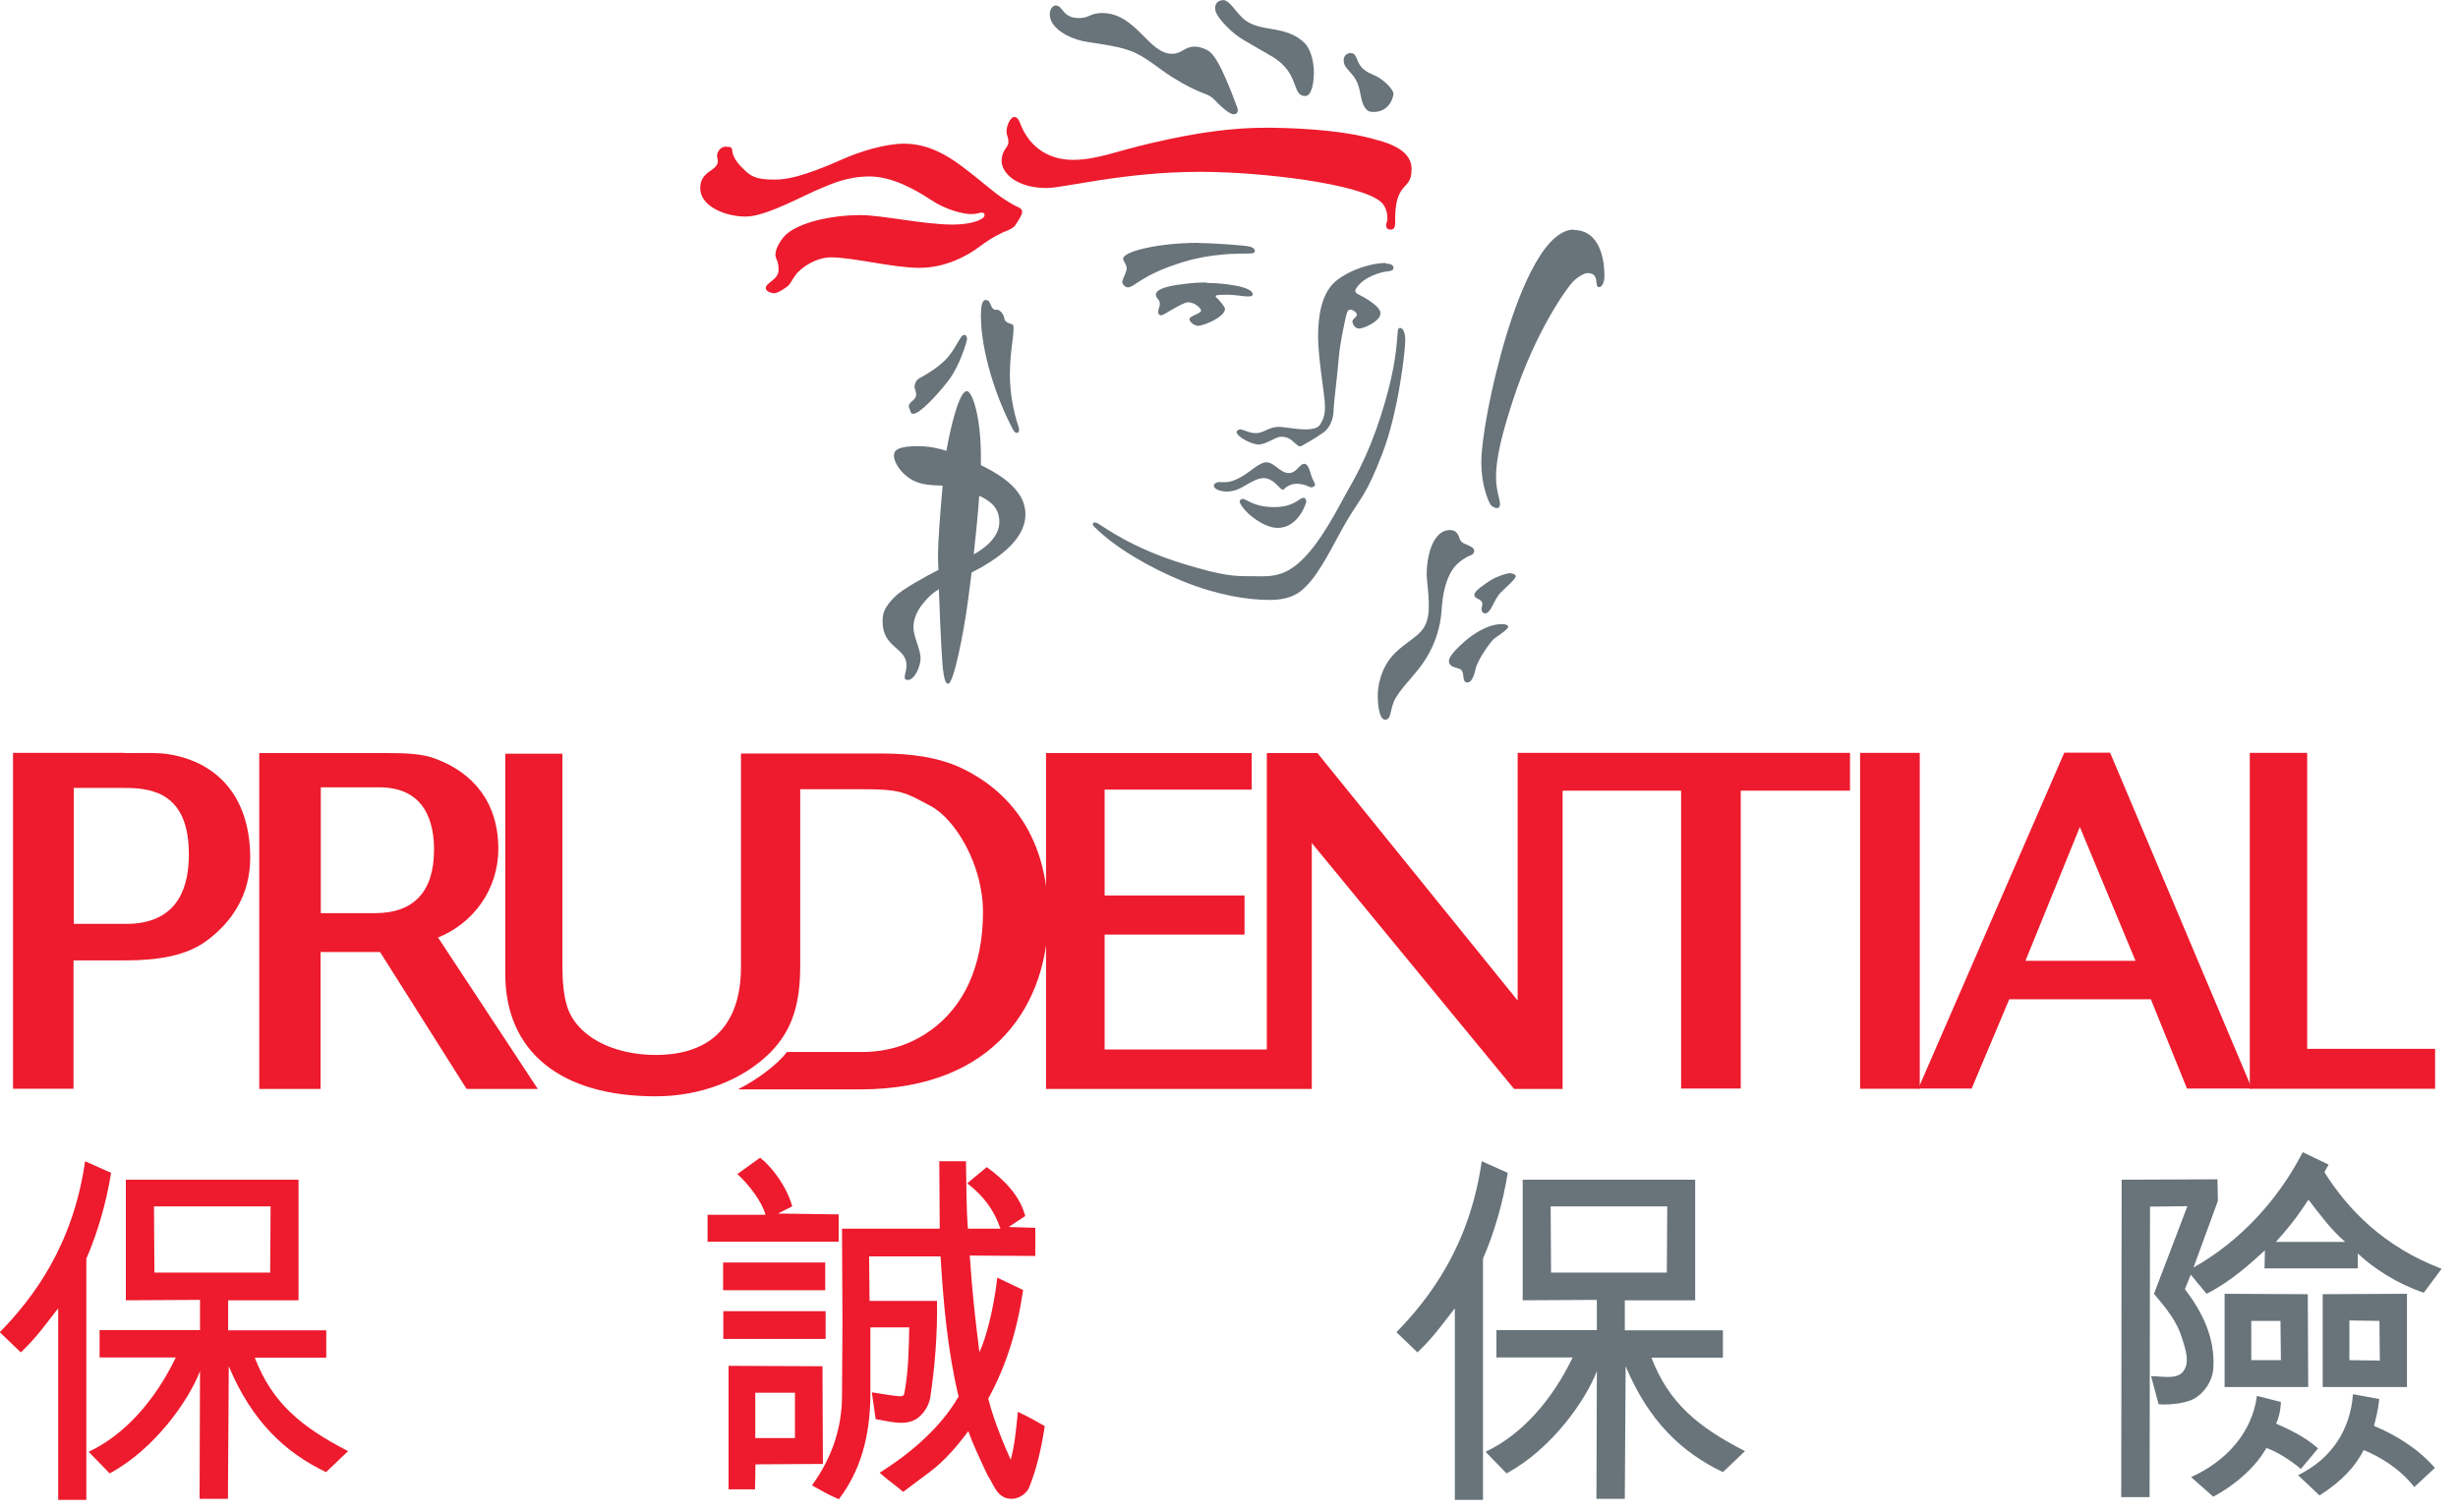<svg viewBox="0 0 117 72" fill="none" xmlns="http://www.w3.org/2000/svg">
<path d="M107.09 35.84V51.83H115.91V49.93H109.82V35.84H107.09Z" fill="#ED1B2D"></path>
<path d="M18.5 35.85C19.34 35.85 20.11 35.88 20.73 36.12C22.53 36.79 23.72 38.2 23.72 40.41C23.72 42.35 22.52 43.96 20.85 44.63L25.6 51.84H22.21L18.09 45.32H15.26V51.84H12.34V35.85H18.5ZM15.27 43.47H17.86C19.66 43.47 20.66 42.48 20.66 40.45C20.66 39.29 20.33 37.48 18.05 37.48H15.27V43.48V43.47Z" fill="#ED1B2D"></path>
<path d="M5.93 35.85C6.81 35.85 7.47 35.82 8 35.9C10.52 36.3 11.91 38.12 11.91 40.83C11.91 42.6 11.04 43.91 9.8 44.81C8.86 45.49 7.55 45.72 5.96 45.72H3.5V51.83H0.62V35.84H5.93V35.85ZM6.16 43.98C8.61 43.9 8.99 42.03 8.99 40.67C8.99 37.86 7.38 37.51 5.97 37.51H3.51V43.98H6.16Z" fill="#ED1B2D"></path>
<path d="M35.16 51.84C36.04 51.4 37 50.68 37.46 50.08H41.03C42.41 50.08 43.48 49.64 44.3 49.05C45.88 47.91 46.79 46 46.79 43.42C46.79 41.17 45.48 39 44.3 38.37C43.03 37.69 42.86 37.57 40.96 37.57H38.09V45.97C38.09 47.76 37.73 49.03 36.66 50.11C35.35 51.42 33.34 52.19 31.21 52.19C26.71 52.19 24.05 50.09 24.05 46.35V35.88H26.77V45.99C26.77 46.75 26.84 47.39 26.98 47.86C27.4 49.3 29.12 50.22 31.21 50.22C33.88 50.22 35.27 48.75 35.27 46.02V35.87H42C43.41 35.87 44.64 36.07 45.58 36.48C48.17 37.63 49.89 39.99 49.89 43.62C49.89 47.64 47.48 51.86 40.94 51.86H35.16V51.84Z" fill="#ED1B2D"></path>
<path d="M91.38 35.84H88.54V51.83H91.38V35.84Z" fill="#ED1B2D"></path>
<path d="M74.38 37.64H80.02V51.82H82.86V37.64H88.06V35.84H72.24V47.63L62.71 35.85H60.3V49.96H52.58V44.49H59.24V42.63H52.58V37.59H59.58V35.85H49.79V51.84H62.44V40.13L72.07 51.84H74.38V37.64Z" fill="#ED1B2D"></path>
<path d="M100.44 35.83L107.19 51.82H104.1L102.38 47.57H95.64L93.85 51.82H91.31L98.26 35.83H100.43H100.44ZM96.41 45.74H101.65L99 39.37L96.41 45.74Z" fill="#ED1B2D"></path>
<path d="M65.62 6.68C66.68 6.98 67.19 7.41 67.19 8.05C67.19 8.69 66.93 8.74 66.72 9.05C66.56 9.29 66.39 9.62 66.41 10.62C66.41 10.82 66.35 10.93 66.2 10.93C66.05 10.93 65.98 10.86 65.98 10.71C65.98 10.61 66.04 10.55 66.04 10.46C66.04 10.37 66.06 9.91 65.74 9.62C64.79 8.76 60.1 8.18 57.13 8.18C53.52 8.18 50.63 8.95 49.83 8.95C48.36 8.95 47.68 8.22 47.68 7.67C47.68 7.12 48 7.03 48 6.77C48 6.51 47.91 6.47 47.91 6.24C47.91 6.01 48.09 5.57 48.27 5.57C48.53 5.57 48.51 5.87 48.77 6.32C49.09 6.88 49.78 7.61 51.08 7.61C52.23 7.61 53.2 7.17 54.9 6.79C56.98 6.31 58.63 6.08 60.27 6.08C61.03 6.08 63.83 6.12 65.63 6.69" fill="#ED1B2D"></path>
<path d="M34.59 6.99C35.11 6.99 34.53 7.2 35.35 8.01C35.73 8.39 35.96 8.55 36.86 8.55C37.4 8.55 38.18 8.44 40.13 7.57C40.91 7.22 42.14 6.84 43.03 6.84C44.18 6.84 45.08 7.4 45.71 7.86C46.34 8.32 47.11 8.98 47.44 9.23C47.78 9.49 48.28 9.79 48.46 9.86C48.65 9.94 48.68 10.05 48.63 10.2C48.58 10.35 48.35 10.69 48.3 10.76C48.24 10.84 48.02 10.95 47.89 11C47.76 11.05 47.26 11.26 46.64 11.73C46.03 12.19 45 12.75 43.76 12.75C42.52 12.75 40.6 12.25 39.54 12.25C39.09 12.25 38.44 12.49 37.98 12.96C37.8 13.14 37.65 13.47 37.53 13.59C37.41 13.71 37.01 13.96 36.86 13.96C36.71 13.96 36.45 13.87 36.45 13.72C36.45 13.44 37.06 13.33 37.06 12.85C37.06 12.37 36.91 12.35 36.91 12.12C36.91 11.89 37.09 11.5 37.37 11.21C37.98 10.6 39.54 10.24 40.96 10.24C41.98 10.24 43.97 10.69 45.33 10.69C45.9 10.69 46.35 10.6 46.61 10.48C46.98 10.32 46.89 10.12 46.73 10.12C46.58 10.12 46.59 10.19 46.2 10.19C45.85 10.19 45.02 9.99 44.32 9.52C43.61 9.05 42.48 8.4 41.39 8.4C40.3 8.4 39.52 8.79 39.18 8.92C38.37 9.23 36.5 10.31 35.5 10.31C34.5 10.31 33.33 9.81 33.33 8.96C33.33 8.11 34.17 8.16 34.17 7.66C34.17 7.58 34.13 7.51 34.13 7.41C34.13 7.31 34.23 6.98 34.57 6.98" fill="#ED1B2D"></path>
<path d="M50.24 0.26C50.62 0.26 50.54 0.86 51.37 0.86C51.84 0.86 51.9 0.62 52.46 0.62C54.07 0.62 54.67 2.56 55.78 2.56C56.29 2.56 56.34 2.22 56.89 2.22C57.09 2.22 57.46 2.34 57.61 2.49C57.76 2.64 58.08 2.91 58.89 5.11C58.98 5.35 58.85 5.44 58.73 5.44C58.61 5.44 58.36 5.33 57.79 4.73C57.47 4.4 57.21 4.55 55.81 3.68C55.15 3.27 54.52 2.68 53.81 2.42C53.1 2.15 51.93 2.05 51.48 1.94C50.9 1.81 49.97 1.36 49.97 0.68C49.97 0.46 50.09 0.26 50.26 0.26" fill="#68737A"></path>
<path d="M58.2 0C58.52 0 58.78 0.51 59.13 0.84C59.92 1.61 61.16 1.12 62.11 2.06C62.36 2.31 62.54 2.88 62.54 3.44C62.54 4 62.42 4.57 62.13 4.57C61.46 4.57 61.9 3.49 60.55 2.69C59.2 1.89 58.98 1.85 58.42 1.29C57.86 0.73 57.84 0.51 57.84 0.36C57.84 0.21 57.95 0.01 58.21 0.01" fill="#68737A"></path>
<path d="M64.3 2.53C64.63 2.53 64.53 2.99 64.91 3.3C65.28 3.61 65.52 3.51 66.04 4.02C66.27 4.25 66.33 4.4 66.33 4.47C66.33 4.53 66.2 5.33 65.37 5.33C65.19 5.33 65.05 5.29 64.91 5.02C64.71 4.63 64.8 4.07 64.38 3.57C64.01 3.14 63.96 3.1 63.96 2.85C63.96 2.6 64.19 2.52 64.31 2.52" fill="#68737A"></path>
<path d="M65.97 12.55C66.19 12.55 66.33 12.61 66.33 12.76C66.33 12.91 66.09 12.91 65.96 12.93C65.83 12.95 64.93 13.12 64.54 13.75C64.48 13.85 64.53 13.95 64.61 13.99C64.7 14.03 65.71 14.53 65.71 14.91C65.71 15.29 64.93 15.64 64.69 15.64C64.45 15.64 64.37 15.35 64.37 15.3C64.37 15.2 64.59 15.08 64.59 14.98C64.59 14.88 64.4 14.74 64.29 14.74C64.18 14.74 64.13 14.79 64.07 15.05C64.01 15.31 63.78 16.35 63.73 16.99C63.68 17.64 63.48 19.27 63.48 19.48C63.48 19.69 63.44 20.27 62.98 20.6C62.52 20.92 62.11 21.14 62.11 21.14C62.11 21.14 61.94 21.25 61.87 21.25C61.8 21.25 61.66 21.1 61.47 20.95C61.28 20.8 61.09 20.79 60.97 20.79C60.73 20.79 60.26 21.16 59.91 21.16C59.56 21.16 58.86 20.78 58.86 20.56C58.86 20.49 59 20.44 59.03 20.44C59.18 20.44 59.45 20.62 59.79 20.62C60.13 20.62 60.42 20.32 60.86 20.32C61.11 20.32 61.68 20.44 62.14 20.44C62.6 20.44 62.77 20.33 62.85 20.19C62.92 20.05 63.07 19.88 63.07 19.36C63.07 18.84 62.74 17.09 62.74 16.02C62.74 14.95 62.94 14.02 63.47 13.49C64 12.96 65.14 12.52 65.97 12.52" fill="#68737A"></path>
<path d="M66.63 15.61C66.76 15.61 66.89 15.77 66.89 16.21C66.89 16.65 66.58 19.57 65.8 21.59C65.02 23.61 64.8 23.63 64.11 24.79C63.43 25.96 62.89 27.19 62.15 27.93C61.87 28.21 61.45 28.56 60.43 28.56C59.41 28.56 57.96 28.34 56.33 27.68C54.7 27.02 53.07 26.06 52.09 25.08C51.94 24.93 52.03 24.79 52.28 24.93C52.53 25.07 53.85 26.09 56.39 26.86C58.24 27.42 58.74 27.43 59.53 27.43C60.32 27.43 61.07 27.56 62.01 26.62C62.95 25.69 63.73 24.1 64.07 23.5C64.41 22.89 65.07 21.82 65.71 19.85C66.34 17.88 66.46 16.79 66.52 15.93C66.53 15.75 66.54 15.61 66.64 15.61" fill="#68737A"></path>
<path d="M60.29 22.01C60.65 22.01 60.95 22.52 61.34 22.52C61.73 22.52 61.85 22.08 62.08 22.08C62.31 22.08 62.38 22.58 62.46 22.76C62.54 22.93 62.6 23.03 62.6 23.08C62.6 23.13 62.5 23.2 62.41 23.2C62.32 23.2 62.13 23.03 61.71 23.03C61.4 23.03 61.15 23.23 61.13 23.28C61.11 23.33 61.05 23.31 60.99 23.28C60.86 23.2 60.59 22.76 60.14 22.76C59.9 22.76 59.59 22.92 59.26 23.12C58.93 23.32 58.67 23.4 58.39 23.4C58.13 23.4 57.78 23.3 57.78 23.12C57.78 23.02 57.92 22.95 58.03 22.95C58.29 22.95 58.55 23.02 59.12 22.68C59.52 22.45 59.95 22.01 60.27 22.01" fill="#68737A"></path>
<path d="M59.15 23.75C59.34 23.75 59.66 24.14 60.64 24.14C61.62 24.14 61.84 23.7 62.04 23.7C62.15 23.7 62.18 23.83 62.18 23.88C62.18 23.92 61.82 25.13 60.82 25.13C60.24 25.13 59.62 24.64 59.39 24.42C59.17 24.2 59.01 23.97 59.01 23.88C59.01 23.79 59.09 23.75 59.14 23.75" fill="#68737A"></path>
<path d="M57.45 13.47C58.13 13.47 59.63 13.62 59.63 14.01C59.63 14.23 58.96 14.03 58.44 14.03C57.92 14.03 57.87 14.06 57.87 14.09C57.87 14.13 57.87 14.16 57.93 14.19C57.98 14.23 58.31 14.6 58.31 14.7C58.31 15.1 57.28 15.51 57.03 15.51C56.89 15.51 56.62 15.36 56.62 15.18C56.62 15.05 57.17 14.92 57.17 14.79C57.17 14.66 56.85 14.39 56.56 14.39C56.27 14.39 55.4 15.01 55.28 15.01C55.16 15.01 55.13 14.93 55.13 14.83C55.13 14.73 55.21 14.57 55.21 14.49C55.21 14.21 55.02 14.24 55.02 14.01C55.02 13.89 55.18 13.69 56.04 13.56C56.9 13.44 57.12 13.45 57.45 13.45" fill="#68737A"></path>
<path d="M57.05 11.57C57.75 11.57 59.21 11.68 59.45 11.73C59.68 11.78 59.73 11.88 59.73 11.94C59.73 12.05 59.66 12.07 59.39 12.07C58.89 12.07 57.62 12.07 56.33 12.47C54.3 13.09 54.02 13.68 53.68 13.68C53.58 13.68 53.42 13.55 53.42 13.42C53.42 13.29 53.63 12.98 53.63 12.76C53.63 12.6 53.46 12.42 53.46 12.32C53.46 11.96 55.17 11.56 57.06 11.56" fill="#68737A"></path>
<path d="M74.92 10.95C75.95 10.95 76.37 11.96 76.37 13.16C76.37 13.36 76.29 13.67 76.11 13.67C75.87 13.67 76.18 13 75.57 13C75.42 13 75.13 13.16 74.88 13.4C74.63 13.65 73.11 15.69 72.01 19.07C71.46 20.77 71.21 21.82 71.21 22.73C71.21 23.33 71.4 23.78 71.4 23.99C71.4 24.36 71 24.12 70.94 24.01C70.79 23.75 70.51 23.01 70.51 22C70.51 20.99 70.94 18.47 71.72 15.9C72.15 14.5 73.35 10.93 74.92 10.93" fill="#68737A"></path>
<path d="M71.92 27.3C72.04 27.3 72.15 27.36 72.15 27.43C72.15 27.57 71.64 27.99 71.42 28.22C71.07 28.6 70.98 29.2 70.68 29.2C70.58 29.2 70.52 29.09 70.52 29C70.52 28.91 70.56 28.84 70.56 28.77C70.56 28.47 70.18 28.55 70.18 28.31C70.18 28.12 70.74 27.76 70.98 27.61C71.21 27.46 71.72 27.28 71.93 27.28" fill="#68737A"></path>
<path d="M71.5 29.71C71.66 29.71 71.79 29.76 71.79 29.83C71.79 29.98 71.19 30.33 71.07 30.45C70.95 30.57 70.33 31.39 70.23 31.87C70.13 32.34 69.98 32.49 69.85 32.49C69.56 32.49 69.74 32.02 69.53 31.87C69.38 31.76 68.97 31.8 68.97 31.46C68.97 31.24 69.34 30.87 69.69 30.56C70.04 30.25 70.76 29.71 71.51 29.71" fill="#68737A"></path>
<path d="M69.06 25.24C69.21 25.24 69.33 25.32 69.4 25.45C69.48 25.59 69.45 25.67 69.58 25.8C69.71 25.93 70.17 26 70.17 26.22C70.17 26.44 69.92 26.44 69.8 26.53C69.68 26.61 69.34 26.77 69.08 27.21C68.82 27.66 68.67 28.24 68.62 29.04C68.57 29.85 68.31 30.64 67.9 31.31C67.47 32.03 66.81 32.6 66.45 33.2C66.14 33.7 66.26 34.26 65.94 34.26C65.62 34.26 65.58 33.41 65.58 33.11C65.58 32.81 65.66 31.79 66.44 31.05C67.31 30.23 68.01 30.19 68.01 28.87C68.01 28.04 67.91 27.78 67.91 27.27C67.91 26.76 68.09 25.23 69.04 25.23" fill="#68737A"></path>
<path d="M46.92 14.28C47.14 14.28 47.12 14.52 47.25 14.68C47.39 14.84 47.45 14.64 47.65 14.85C47.85 15.06 47.75 15.17 47.88 15.3C48.02 15.43 48.23 15.41 48.24 15.52C48.28 15.98 48.07 16.71 48.07 17.83C48.07 18.61 48.21 19.52 48.48 20.31C48.59 20.64 48.35 20.7 48.23 20.47C47.42 18.96 46.69 16.74 46.69 15C46.69 14.59 46.75 14.28 46.91 14.28" fill="#68737A"></path>
<path d="M45.88 15.94C45.98 15.94 46.03 16.01 46.03 16.13C46.03 16.25 45.68 17.42 45.15 18.11C44.62 18.8 43.78 19.7 43.47 19.7C43.33 19.7 43.33 19.54 43.31 19.49C43.28 19.43 43.18 19.3 43.38 19.13C43.59 18.96 43.61 18.87 43.61 18.76C43.61 18.65 43.53 18.5 43.53 18.41C43.53 18.32 43.6 18.09 43.74 18.02C43.87 17.94 44.68 17.53 45.13 16.99C45.58 16.44 45.72 15.95 45.88 15.95" fill="#68737A"></path>
<path d="M46.69 22.15C46.69 22 46.69 21.86 46.69 21.73C46.69 19.83 46.28 18.62 46.02 18.62C45.64 18.62 45.22 20.48 45.05 21.46C44.44 21.27 44.02 21.24 43.68 21.24C42.73 21.24 42.55 21.44 42.55 21.69C42.55 21.94 42.76 22.3 43 22.53C43.58 23.11 44.24 23.09 44.87 23.12C44.76 24.3 44.65 25.81 44.65 26.35C44.65 26.52 44.65 26.79 44.67 27.13C44.02 27.46 42.95 28.05 42.59 28.41C42.07 28.93 42.01 29.23 42.01 29.58C42.01 30.86 43.15 30.81 43.15 31.68C43.15 32.02 42.92 32.37 43.21 32.37C43.54 32.37 43.82 31.72 43.82 31.33C43.82 30.94 43.48 30.29 43.48 29.88C43.48 29.47 43.62 29.02 44.2 28.43C44.34 28.29 44.5 28.17 44.69 28.05C44.73 29.2 44.79 30.51 44.81 30.82C44.85 31.34 44.87 32.55 45.13 32.55C45.39 32.55 45.86 30.21 46.08 28.57C46.13 28.2 46.19 27.75 46.25 27.25C46.49 27.13 46.74 27 46.97 26.85C48.07 26.18 48.81 25.39 48.81 24.49C48.81 23.39 47.8 22.69 46.69 22.14M46.35 26.38C46.45 25.48 46.55 24.5 46.61 23.6C47.15 23.85 47.57 24.18 47.57 24.85C47.57 25.66 46.68 26.21 46.35 26.39" fill="#68737A"></path>
<path d="M12.87 57.43H7.33L7.35 60.58H12.86L12.88 57.43H12.87ZM12.12 64.61C12.94 66.77 14.33 67.93 16.57 69.08L15.52 70.08C13.56 69.14 11.99 67.66 10.89 65.04L10.85 71.35H9.5L9.52 65.27C9 66.64 7.38 68.98 5.22 70.14L4.22 69.11C5.88 68.34 7.36 66.72 8.37 64.62H4.74V63.32H9.52V61.88L5.99 61.9V56.16H14.21V61.9H10.86V63.33H15.53V64.63H12.13L12.12 64.61ZM5.29 55.82C5.06 57.26 4.65 58.67 4.11 59.92V71.4H2.77V62.28C2.18 63.03 1.77 63.64 0.99 64.38L-0.01 63.42C1.59 61.78 3.48 59.28 4.05 55.28L5.28 55.83L5.29 55.82Z" fill="#ED1B2D"></path>
<path d="M47.98 58.41L49.28 58.45V59.79L46.16 59.77C46.28 61.55 46.41 62.69 46.62 64.37C46.92 63.75 47.3 62.34 47.47 60.82L48.7 61.41C48.42 63.34 47.88 65.06 47.04 66.58C47.31 67.67 47.88 68.99 48.11 69.49C48.29 68.83 48.36 68.15 48.45 67.21C48.98 67.46 49.3 67.64 49.73 67.89C49.57 68.96 49.34 69.92 49 70.78C48.88 71.1 48.52 71.33 48.2 71.35C47.45 71.39 47.29 70.62 47.02 70.25C46.65 69.47 46.29 68.7 46.09 68.13C45.64 68.74 44.99 69.54 44.18 70.13L42.99 71.02C42.6 70.68 42.33 70.52 41.87 70.11C43.33 69.2 44.61 68.06 45.4 66.85C45.47 66.76 45.54 66.6 45.63 66.49C45.11 64.33 44.9 62 44.77 59.81H41.37L41.39 61.93H44.6C44.63 63.53 44.49 65.14 44.28 66.53C44.21 66.94 43.94 67.35 43.6 67.56C43.03 67.9 42.3 67.65 41.68 67.56L41.5 66.28C42.11 66.37 42.43 66.44 42.84 66.47C42.93 66.47 43.04 66.45 43.05 66.31C43.25 65.22 43.26 64.15 43.28 63.19H41.43V66.29C41.43 67.93 41.15 69.77 39.93 71.37C39.45 71.17 39.13 70.98 38.65 70.71C39.63 69.36 40.08 67.93 40.08 66.42L40.1 62.96L40.08 58.49H44.73L44.71 55.28H45.98C46 56.44 46 57.58 46.07 58.49H47.62C47.32 57.6 46.82 56.94 46.04 56.33L46.97 55.56C47.88 56.22 48.56 56.97 48.8 57.89L47.98 58.43V58.41ZM35.95 68.46H37.84V66.3H35.95V68.46ZM34.68 70.9V65.02L39.15 65.04L39.17 69.69L35.96 69.71L35.94 70.9H34.67H34.68ZM34.43 62.42H39.3V63.74H34.43V62.42ZM39.28 61.42H34.42V60.1H39.28V61.42ZM36.18 55.11C36.79 55.59 37.46 56.52 37.71 57.43L37.03 57.77L39.92 57.81V59.11H33.68V57.83H36.44C36.26 57.19 35.67 56.42 35.1 55.89L36.17 55.12L36.18 55.11Z" fill="#ED1B2D"></path>
<path d="M79.35 57.43H73.81L73.83 60.58H79.34L79.36 57.43H79.35ZM78.6 64.61C79.42 66.77 80.81 67.93 83.06 69.08L82.01 70.08C80.05 69.14 78.48 67.66 77.38 65.04L77.34 71.35H75.99L76.01 65.27C75.49 66.64 73.87 68.98 71.71 70.14L70.71 69.11C72.37 68.34 73.85 66.72 74.86 64.62H71.23V63.32H76.01V61.88L72.48 61.9V56.16H80.69V61.9H77.34V63.33H82.01V64.63H78.61L78.6 64.61ZM71.77 55.82C71.54 57.26 71.13 58.67 70.59 59.92V71.4H69.25V62.28C68.66 63.03 68.25 63.64 67.47 64.38L66.47 63.42C68.07 61.78 69.96 59.28 70.53 55.28L71.76 55.83L71.77 55.82Z" fill="#68737A"></path>
<path d="M111.84 64.75L113.28 64.77L113.26 62.88L111.83 62.86V64.75H111.84ZM110.56 66.03V61.61L114.57 61.59V66.03H110.56ZM109.4 70.22C110.99 69.44 111.88 68.05 112 66.37L113.25 66.6C113.2 67.14 113.07 67.6 113 67.88C113.94 68.27 115.05 68.9 115.9 69.88L114.92 70.79C114.24 69.92 113.3 69.35 112.51 69.03C112.12 69.8 111.48 70.51 110.41 71.19L109.39 70.23L109.4 70.22ZM111.63 59.12C110.94 58.53 110.42 57.8 109.88 57.11C109.29 58.02 108.83 58.57 108.33 59.12H111.63ZM107.16 64.75H108.57L108.55 62.88H107.16V64.75ZM105.89 66.03V61.59L109.85 61.61L109.87 66.03H105.89ZM104.29 70.32C105.95 69.57 107.19 68.23 107.43 66.45L108.57 66.74C108.55 67.2 108.45 67.56 108.34 67.77C108.93 68.04 109.64 68.34 110.34 68.95L109.52 69.93C109.07 69.54 108.36 69.09 107.88 68.93C107.4 69.78 106.49 70.64 105.35 71.25L104.3 70.32H104.29ZM104.41 60.34C106.65 59.08 108.45 57.1 109.61 54.85L110.84 55.44L110.64 55.8C111.76 57.58 113.46 59.35 116.22 60.4L115.37 61.54C114.1 61.11 112.98 60.38 112.23 59.67V60.38H107.79L107.81 59.52C107.15 60.13 106.17 61.02 105.03 61.59L104.28 60.68L104 61.37C104.8 62.42 105.46 63.67 105.35 65.17C105.3 65.78 104.89 66.35 104.41 66.6C104.11 66.76 103.41 66.9 102.75 66.85L102.39 65.51C103.05 65.53 103.53 65.65 103.87 65.35C104.28 64.9 104.03 64.23 103.85 63.66C103.62 62.91 103.12 62.29 102.53 61.59L104.12 57.42L102.34 57.44L102.32 71.27H100.97L100.99 56.16L105.55 56.14L105.57 57.17L104.41 60.34Z" fill="#68737A"></path>
</svg>
